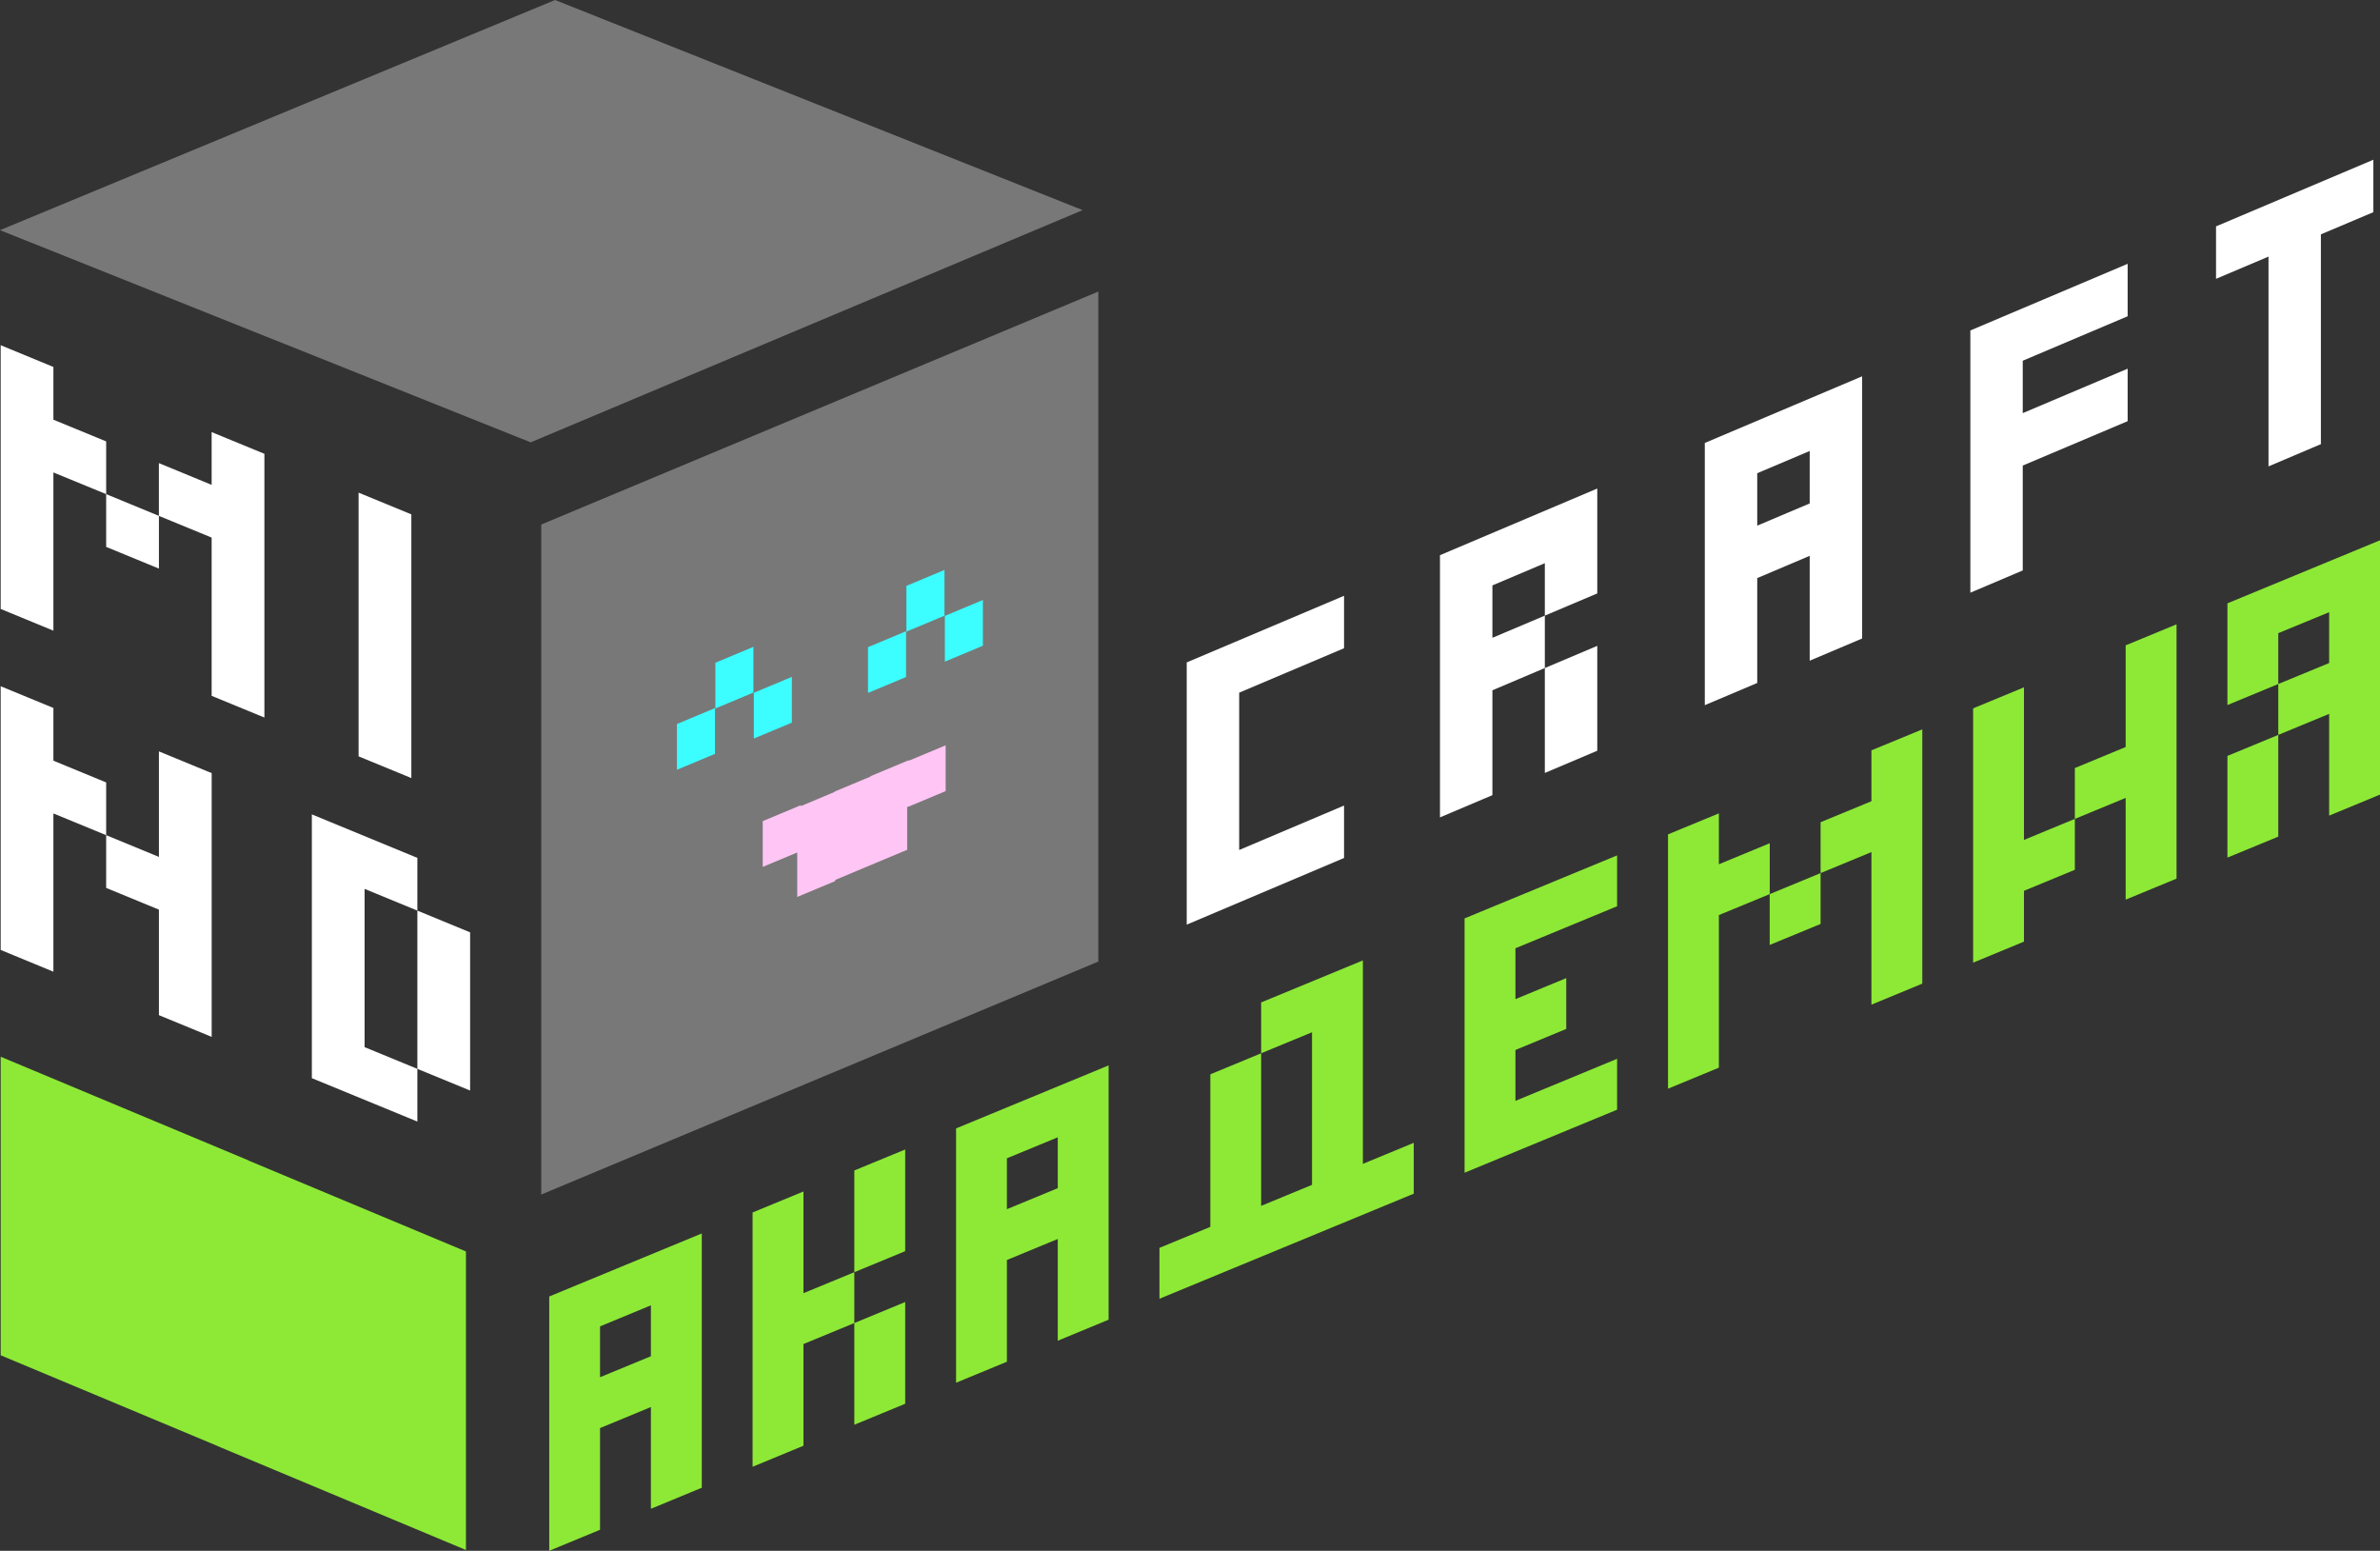 <svg width="66" height="43" viewBox="0 0 66 43" fill="none" xmlns="http://www.w3.org/2000/svg">
<rect x="0" y="0" width="66" height="43" fill="#333333" stroke="none"/>
<g clip-path="url(#clip0_0_5292)">
<rect width="11.609" height="4.759" transform="matrix(0.952 -0.306 0.306 0.952 16.615 17.68)" fill="#3CFDFF"/>
<rect width="11.609" height="4.759" transform="matrix(0.952 -0.306 0.306 0.952 17.297 22.129)" fill="#FFC5F4"/>
<path fill-rule="evenodd" clip-rule="evenodd" d="M15.009 14.544V33.122L30.458 26.662V8.084L15.009 14.544ZM25.136 16.244L26.192 15.803V17.072L25.136 17.513V16.244ZM24.071 17.944L25.126 17.503V18.772L24.071 19.213V17.944ZM19.828 20.903L18.772 21.344V20.075L19.828 19.634V20.903ZM20.893 19.203L19.838 19.645V18.376L20.893 17.935V19.203ZM20.905 19.209L21.96 18.768V20.037L20.905 20.478V19.209ZM26.224 21.936L25.169 22.377V22.362L25.157 22.367V23.563L24.124 23.995L23.163 24.398V24.429L22.108 24.87V23.638L21.151 24.037V22.768L22.206 22.327V22.352L23.141 21.96V21.95L24.144 21.531V21.52L25.199 21.079V21.094L26.224 20.666V21.935V21.936ZM27.257 17.904L26.202 18.346V17.077L27.257 16.636V17.904Z" fill="#787878"/>
<path fill-rule="evenodd" clip-rule="evenodd" d="M15.393 0L30.023 5.826L14.717 12.265L0 6.382L15.393 0Z" fill="#787878"/>
<path d="M32.909 25.638L37.272 23.79V22.336L34.364 23.568V19.206L37.272 17.974V16.52L32.909 18.367V25.638Z" fill="white"/>
<path d="M39.932 22.664L41.386 22.048V19.14L42.84 18.523V17.07L41.386 17.685V16.232L42.84 15.616V17.07L44.294 16.454V13.546L39.932 15.394V22.664Z" fill="white"/>
<path d="M44.294 20.816V17.908L42.84 18.523V21.432L44.294 20.816Z" fill="white"/>
<path d="M47.275 19.553L48.73 18.937V16.029L50.185 15.412V18.32L51.639 17.704V10.434L47.276 12.282V19.552L47.275 19.553ZM48.73 13.121L50.185 12.505V13.959L48.73 14.575V13.121Z" fill="white"/>
<path d="M54.64 16.434L56.093 15.817V12.909L59.002 11.678V10.223L56.093 11.455V10.002L59.002 8.769V7.315L54.64 9.163V16.434Z" fill="white"/>
<path d="M61.453 6.277V7.731L62.908 7.115V12.932L64.361 12.315V6.498L65.816 5.883V4.429L61.453 6.277Z" fill="white"/>
<path d="M1.481 11.637V10.175L0.019 9.572V16.885L1.481 17.487V13.1L2.944 13.701V12.239L1.481 11.637Z" fill="white"/>
<path d="M5.869 13.444L4.406 12.841V14.304L5.869 14.906V19.294L7.332 19.896V12.583L5.869 11.981V13.444Z" fill="white"/>
<path d="M2.944 15.164L4.407 15.766V14.304L2.944 13.701V15.164Z" fill="white"/>
<path d="M11.407 14.262L9.944 13.66V20.972L11.407 21.574V14.262Z" fill="white"/>
<path d="M1.481 21.092V19.63L0.019 19.028V26.34L1.481 26.943V22.555L2.944 23.157V21.695L1.481 21.092Z" fill="white"/>
<path d="M4.407 23.76L2.944 23.157V24.62L4.407 25.222V28.148L5.87 28.75V21.437L4.407 20.834V23.76Z" fill="white"/>
<path d="M11.574 25.249V29.637L13.037 30.238V25.852L11.574 25.249Z" fill="white"/>
<path d="M10.111 24.647L11.574 25.249V23.787L8.648 22.581V29.895L11.574 31.098V29.637L10.111 29.035V24.647Z" fill="white"/>
<path fill-rule="evenodd" clip-rule="evenodd" d="M6.903 32.184V32.18L0.019 29.301V37.579L6.038 40.096V40.099L12.921 42.978V34.7L6.903 32.184Z" fill="#8DE936"/>
<path d="M15.229 43L16.64 42.417V39.597L18.05 39.014V41.835L19.461 41.252V34.201L15.231 35.948V42.999L15.229 43ZM16.64 36.777L18.05 36.194V37.605L16.64 38.187V36.777Z" fill="#8DE936"/>
<path d="M22.281 33.037L20.87 33.619V40.67L22.281 40.087V37.267L23.691 36.685V35.275L22.281 35.857V33.037Z" fill="#8DE936"/>
<path d="M25.102 38.923V36.102L23.691 36.685V39.505L25.102 38.923Z" fill="#8DE936"/>
<path d="M23.691 35.275L25.102 34.692V31.873L23.691 32.454V35.275Z" fill="#8DE936"/>
<path d="M26.512 38.34L27.922 37.758V34.937L29.333 34.354V37.175L30.743 36.592V29.541L26.513 31.288V38.339L26.512 38.34ZM27.922 32.117L29.333 31.535V32.945L27.922 33.528V32.117Z" fill="#8DE936"/>
<path d="M37.794 26.63L34.973 27.795V29.205L36.384 28.622V32.853L34.973 33.436V29.205L33.564 29.788V34.018L32.153 34.6V36.011L39.205 33.098V31.688L37.794 32.271V26.63Z" fill="#8DE936"/>
<path d="M40.614 32.517L44.844 30.769V29.358L42.025 30.524V29.113L43.434 28.53V27.121L42.025 27.703V26.293L44.844 25.128V23.718L40.614 25.465V32.517Z" fill="#8DE936"/>
<path d="M47.666 23.964V22.553L46.256 23.135V30.187L47.666 29.604V25.373L49.077 24.791V23.381L47.666 23.964Z" fill="#8DE936"/>
<path d="M51.897 22.216L50.487 22.798V24.209L51.897 23.626V27.857L53.307 27.274V20.224L51.897 20.805V22.216Z" fill="#8DE936"/>
<path d="M49.076 26.201L50.487 25.619V24.209L49.076 24.792V26.201Z" fill="#8DE936"/>
<path d="M58.947 20.713L57.538 21.296V22.706L58.947 22.124V24.945L60.358 24.362V17.311L58.947 17.894V20.713Z" fill="#8DE936"/>
<path d="M56.127 19.058L54.717 19.641V26.692L56.127 26.109V24.7L57.538 24.117V22.706L56.127 23.289V19.058Z" fill="#8DE936"/>
<path d="M61.769 16.729V19.549L63.179 18.966V17.556L64.59 16.975V18.384L63.179 18.966V20.377L64.59 19.794V22.615L66 22.032V14.981L61.769 16.729Z" fill="#8DE936"/>
<path d="M61.769 23.779L63.179 23.198V20.377L61.769 20.96V23.779Z" fill="#8DE936"/>
</g>
<defs>
<clipPath id="clip0_0_5292">
<rect width="66" height="43" fill="white"/>
</clipPath>
</defs>
</svg>
